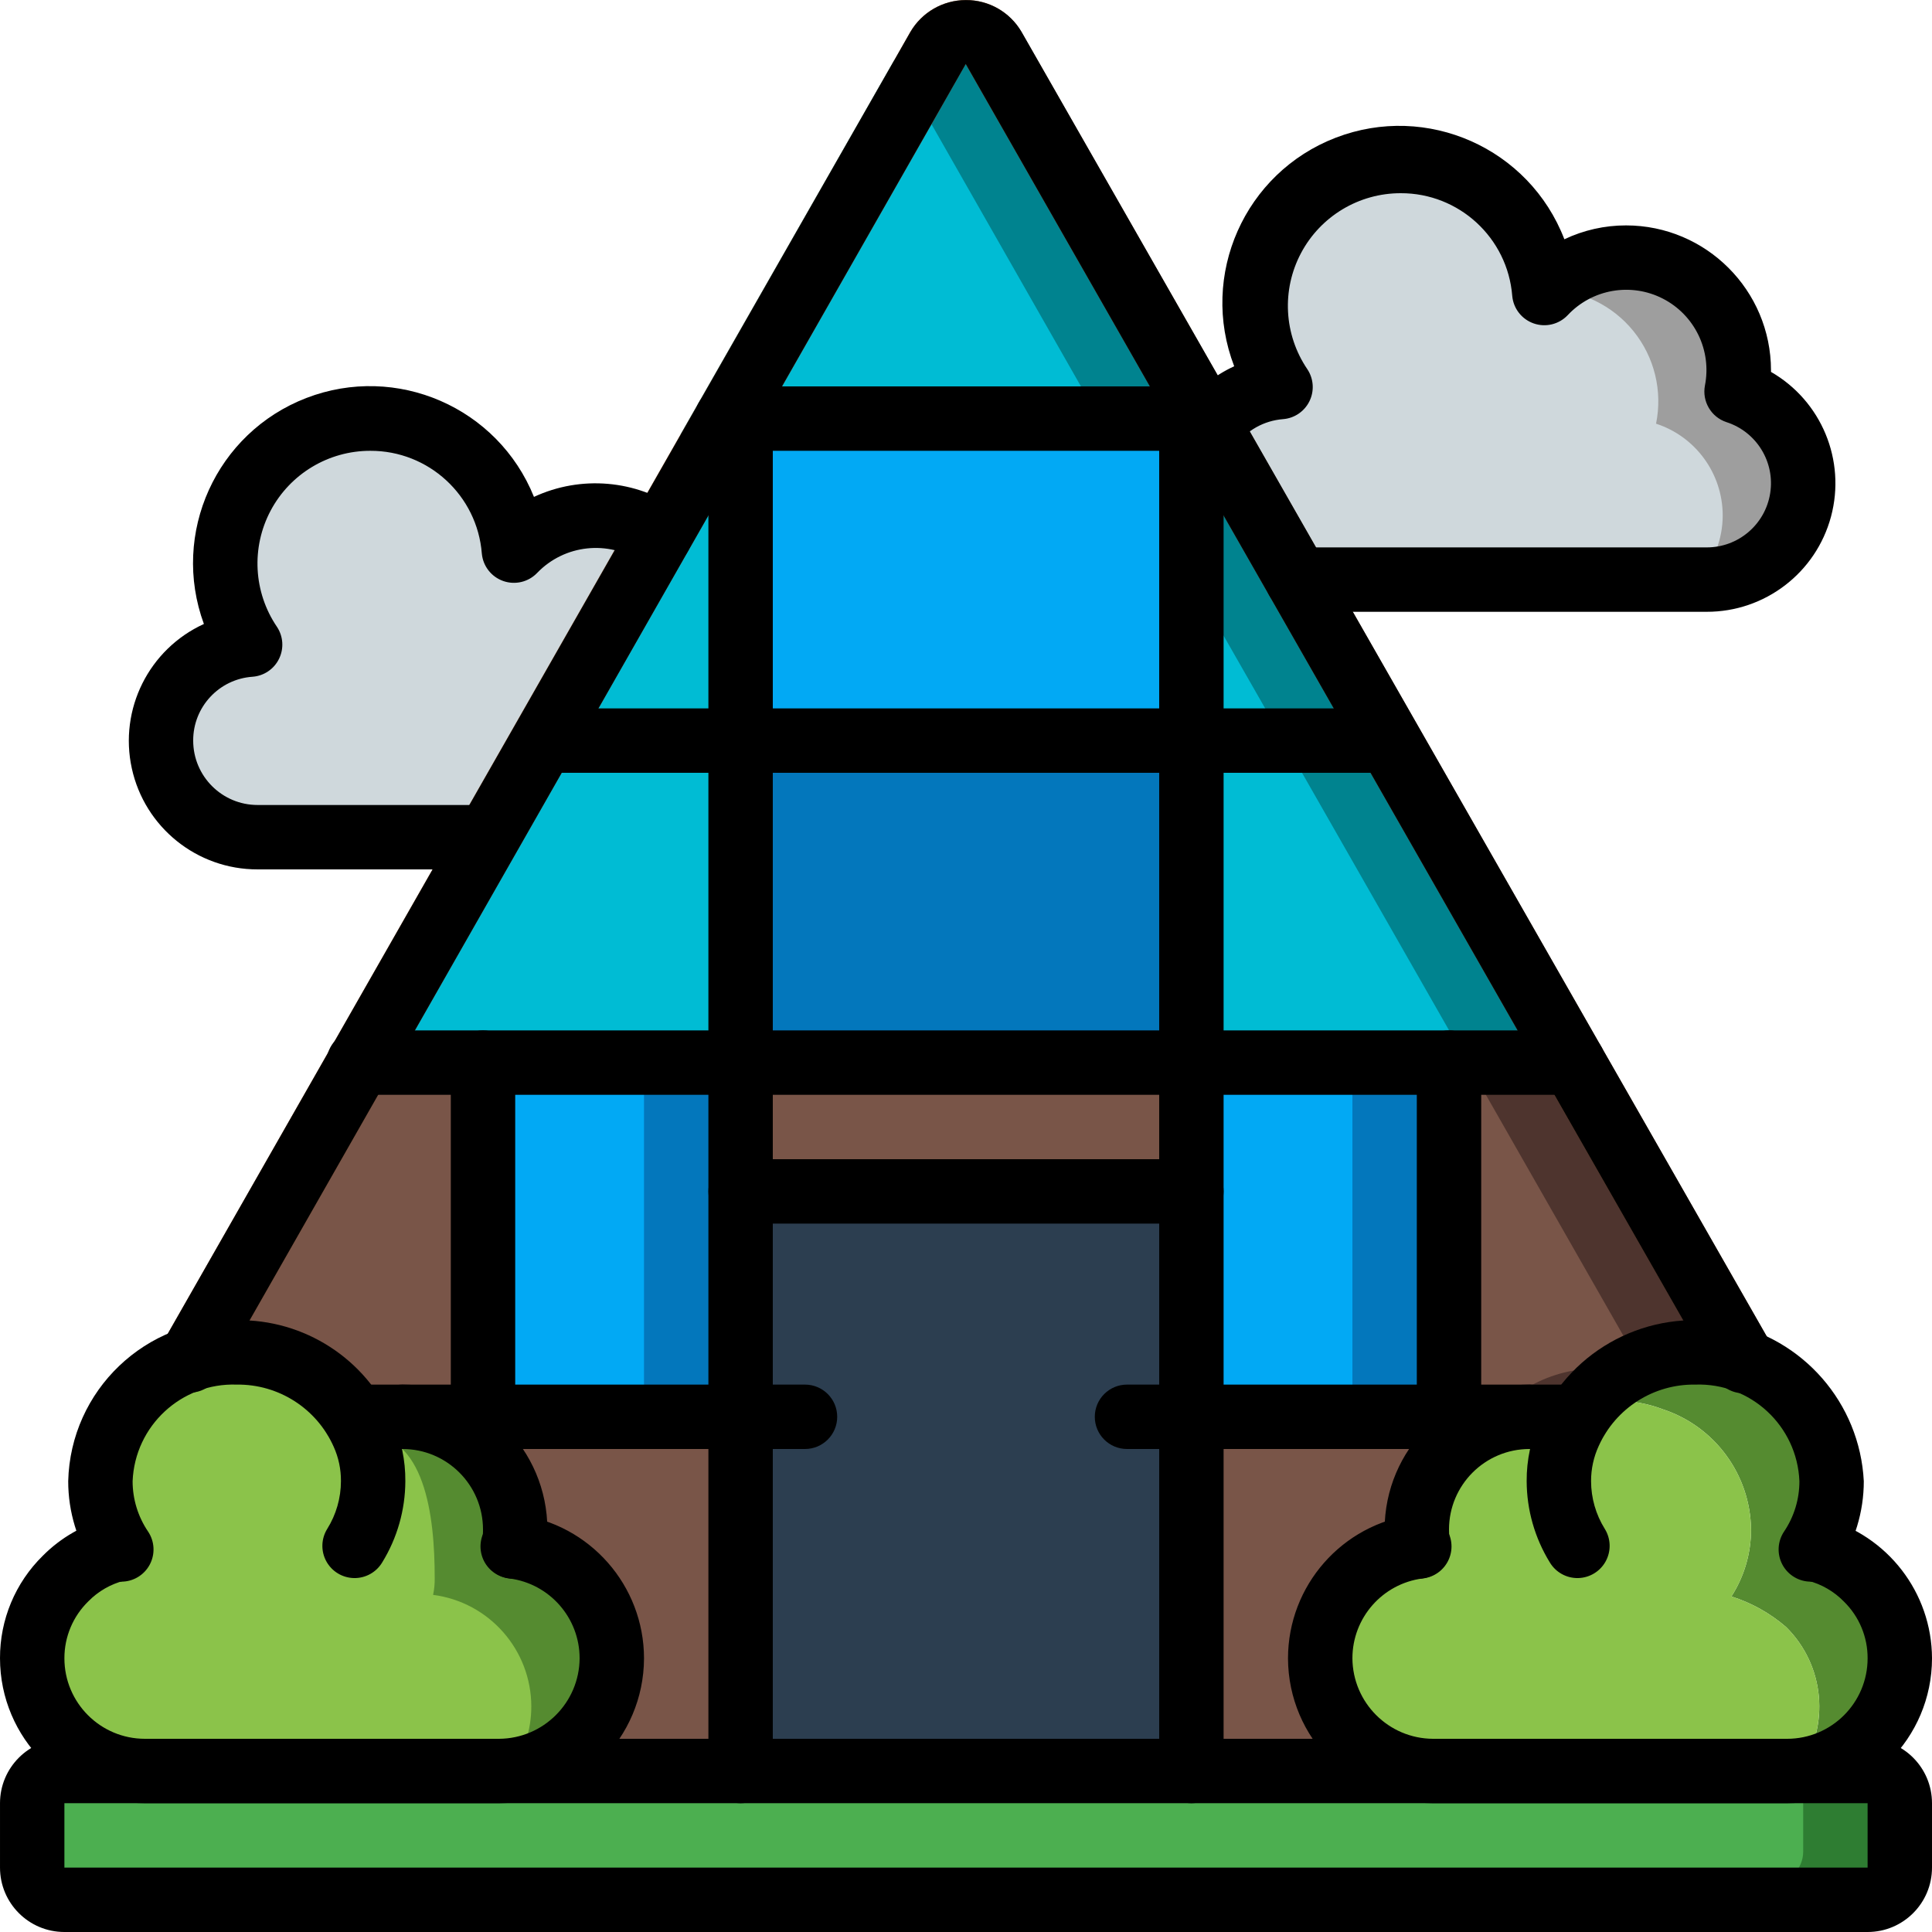 <svg height="512pt" viewBox="0 0 512 512" width="512pt" xmlns="http://www.w3.org/2000/svg"><path d="m174.848 141.91c-4.961-3.52-10.898-5.402-16.98-5.375-8.207.027-16.039 3.422-21.676 9.387-1.449-15.945-12.664-29.305-28.113-33.5s-31.879 1.664-41.191 14.688-9.547 30.465-.582 43.727c-13.73 1.008-24.195 12.707-23.668 26.465.531 13.758 11.863 24.621 25.629 24.566h60.93zm0 0" fill="#cfd8dc"/><path d="m196.266 315.734h119.469v153.598h-119.469zm0 0" fill="#2c3e50"/><path d="m462.082 360.703c-4.086-1.555-8.43-2.336-12.801-2.305-12.672-.137-24.504 6.328-31.234 17.07h-34.047v-93.867h32.938zm0 0" fill="#4e342e"/><path d="m128 281.602v93.867h-34.047c-6.727-10.742-18.559-17.207-31.234-17.07-4.242 0-8.453.723-12.457 2.137l45.055-78.934zm0 0" fill="#795548"/><path d="m196.266 281.602h119.469v34.133h-119.469zm0 0" fill="#795548"/><path d="m416.938 281.602h-101.203v-85.336h52.48zm0 0" fill="#00838f"/><path d="m368.215 196.266h-52.48v-85.332h3.668l1.195 2.047 23.211 40.621zm0 0" fill="#00838f"/><path d="m196.266 110.934v85.332h-52.309l48.641-85.332zm0 0" fill="#00bcd4"/><path d="m196.266 196.266v85.336h-100.949l48.641-85.336zm0 0" fill="#00bcd4"/><path d="m319.402 110.934h-126.805l56.062-98.219c1.539-2.59 4.328-4.18 7.34-4.18s5.801 1.59 7.34 4.18zm0 0" fill="#00838f"/><path d="m436.48 364.973c-4.086-1.559-8.426-2.34-12.801-2.305-12.672-.141-24.504 6.324-31.23 17.066h-34.047v-93.867h32.938zm0 0" fill="#795548"/><g fill="#00bcd4"><path d="m391.34 285.867h-101.207v-85.332h52.48zm0 0"/><path d="m342.613 200.535h-52.48v-85.336h3.672l1.191 2.051 23.211 40.617zm0 0"/><path d="m293.805 115.199h-113.496l56.664-99.242c.309.297.566.645.766 1.023l4.266 7.426 4.867 8.531 44.457 77.996zm0 0"/></g><path d="m375.469 405.332c-.031 1.52.109 3.039.426 4.523-14.883 1.93-26.023 14.605-26.027 29.613.078 16.461 13.406 29.785 29.867 29.863h-64v-93.863h89.598c-16.492 0-29.863 13.371-29.863 29.863zm0 0" fill="#795548"/><path d="m128 281.602h68.266v93.867h-68.266zm0 0" fill="#0377bc"/><path d="m196.266 375.469v93.863h-64c16.465-.078 29.789-13.402 29.867-29.863-.004-15.008-11.145-27.684-26.027-29.613.316-1.484.461-3.004.43-4.523 0-16.492-13.375-29.863-29.867-29.863zm0 0" fill="#795548"/><path d="m196.266 110.934h119.469v85.332h-119.469zm0 0" fill="#02a9f4"/><path d="m315.734 281.602h68.266v93.867h-68.266zm0 0" fill="#0377bc"/><path d="m128 281.602h42.668v93.867h-42.668zm0 0" fill="#02a9f4"/><path d="m315.734 281.602h42.668v93.867h-42.668zm0 0" fill="#02a9f4"/><path d="m477.867 128c0 14.141-11.461 25.602-25.602 25.602h-108.457l-23.211-40.621c4.445-6.035 11.301-9.832 18.773-10.41-4.277-6.355-6.566-13.84-6.57-21.504-.082-20.379 15.812-37.254 36.16-38.391 20.348-1.137 38.023 13.863 40.211 34.125 0 .254.086.598.086.852.266-.305.551-.59.855-.852 9.273-9.262 23.523-11.348 35.066-5.133 11.543 6.211 17.645 19.254 15.023 32.098 10.5 3.422 17.617 13.191 17.664 24.234zm0 0" fill="#9e9e9e"/><path d="m456.535 136.535c.012 6.309-2.332 12.395-6.57 17.066h-106.156l-23.211-40.621c4.445-6.035 11.301-9.832 18.773-10.41-4.277-6.355-6.566-13.84-6.57-21.504-.051-11.562 5.16-22.523 14.164-29.781.941-.086 1.965-5.973 2.902-5.973 20.055 0 53.762.195 55.465 19.738 5.379-5.633-4.52 11.816 3.84 11.734h.941c8.844.062 17.195 4.086 22.762 10.957 5.566 6.871 7.766 15.875 5.996 24.539 10.504 3.426 17.625 13.203 17.664 24.254zm0 0" fill="#cfd8dc"/><path d="m466.348 368.129c-4.105 2.309-9.305.902-11.691-3.156l-3.668-6.488-43.949-76.883-48.723-85.336-42.582-74.578-6.145-10.754-53.676-93.953-9.043 15.957-44.461 77.996-2.473 4.266-142.25 249.602c-2.359 4.102-7.594 5.512-11.691 3.156-4.102-2.355-5.516-7.59-3.16-11.691l137.473-241.066 56.664-99.242 4.266-7.508c3.059-5.25 8.688-8.473 14.762-8.449 6.059-.039 11.668 3.188 14.68 8.449l198.824 347.988c2.324 4.105.918 9.312-3.156 11.691zm0 0" fill="#805333"/><path d="m162.133 439.469c-.082 15.207-11.512 27.957-26.621 29.695-1.109.086-2.137.168-3.246.168h-93.863c-7.922 0-15.52-3.145-21.121-8.746-5.602-5.602-8.746-13.199-8.746-21.117-.016-7.922 3.148-15.516 8.789-21.078 4.234-3.66 9.168-6.422 14.504-8.109-7.656-11.883-6.797-27.352 2.137-38.312 4.254-5.262 9.902-9.223 16.297-11.434 4.004-1.414 8.215-2.137 12.457-2.137 12.676-.137 24.508 6.328 31.234 17.07h12.715c16.492 0 29.867 13.371 29.867 29.863.031 1.52-.113 3.039-.43 4.523 14.883 1.93 26.023 14.605 26.027 29.613zm0 0" fill="#558b30"/><path d="m503.469 439.469c-.031 15.23-11.488 28.012-26.625 29.695 8.211-11.828 6.734-27.848-3.5-37.973-4.234-3.664-9.168-6.422-14.508-8.109 3.406-5.293 5.215-11.453 5.207-17.75-.188-14.488-9.539-27.266-23.297-31.828-4.086-1.559-8.426-2.34-12.801-2.305-2.527-.02-5.047.266-7.508.855 7.012-8.734 17.645-13.77 28.844-13.656 4.371-.031 8.715.75 12.801 2.305 13.754 4.562 23.105 17.34 23.293 31.832.008 6.293-1.801 12.453-5.203 17.746 5.336 1.688 10.273 4.449 14.508 8.109 5.637 5.562 8.805 13.156 8.789 21.078zm0 0" fill="#558b30"/><path d="m140.801 452.266c0 6.043-1.848 11.938-5.289 16.898-1.109.086-2.137.168-3.246.168h-93.863c-7.922 0-15.52-3.145-21.121-8.746-5.602-5.602-8.746-13.199-8.746-21.117-.016-7.922 3.148-15.516 8.789-21.078 4.234-3.66 9.168-6.422 14.504-8.109-7.656-11.883-6.797-27.352 2.137-38.312 2.438-.52 4.926-.773 7.422-.77 13.398 0 27.137-22.953 33.281-12.801l21.512 21.422c16.469 0 19.02 21.844 19.02 38.312.031 1.52-.109 3.039-.426 4.523 14.883 1.93 26.023 14.602 26.027 29.609zm0 0" fill="#8bc34a"/><path d="m482.133 452.266c0 6.043-1.844 11.938-5.289 16.898-1.109.086-2.133.168-3.242.168h-93.867c-16.461-.078-29.789-13.402-29.867-29.863.004-15.008 11.145-27.684 26.027-29.613-.316-1.484-.457-3.004-.426-4.523.059-16.469 13.395-29.805 29.863-29.863h12.715c.719-1.191 1.52-2.332 2.391-3.414 2.461-.59 4.98-.875 7.508-.855 4.375-.035 8.715.746 12.801 2.305 13.758 4.562 23.109 17.34 23.297 31.828.008 6.297-1.801 12.457-5.207 17.75 5.34 1.688 10.273 4.445 14.508 8.109 5.641 5.562 8.805 13.156 8.789 21.074zm0 0" fill="#8bc34a"/><path d="m420.438 372.055c-.871 1.082-1.672 2.223-2.391 3.414h-7.508c3.094-1.668 6.438-2.82 9.898-3.414zm0 0" fill="#71c285"/><path d="m17.066 465.066h477.867c4.715 0 8.535 3.82 8.535 8.535v17.066c0 4.711-3.82 8.531-8.535 8.531h-477.867c-4.711 0-8.531-3.82-8.531-8.531v-17.066c0-4.715 3.82-8.535 8.531-8.535zm0 0" fill="#2e7d32"/><path d="m17.066 465.066h452.266c4.715 0 8.535 3.82 8.535 8.535v17.066c0 4.711-3.82 8.531-8.535 8.531h-452.266c-4.711 0-8.531-3.82-8.531-8.531v-17.066c0-4.715 3.82-8.535 8.531-8.535zm0 0" fill="#4caf50"/><path d="m196.266 196.266h119.469v85.336h-119.469zm0 0" fill="#0377bc"/><path d="m494.934 512h-477.867c-9.426 0-17.066-7.641-17.066-17.066v-17.066c0-9.426 7.641-17.066 17.066-17.066h477.867c9.426 0 17.066 7.641 17.066 17.066v17.066c0 9.426-7.641 17.066-17.066 17.066zm-477.867-34.133v17.066h477.867v-17.066zm0 0"/><path d="m132.266 477.867h-93.863c-21.199-.023-38.379-17.203-38.402-38.398-.039-10.215 4.047-20.008 11.332-27.164 4.766-4.812 10.746-8.246 17.305-9.934 2.98-.859 6.191-.039 8.391 2.145 2.199 2.188 3.039 5.395 2.195 8.375-.844 2.984-3.238 5.277-6.258 5.984-3.621.918-6.922 2.812-9.539 5.48-4.082 3.969-6.375 9.422-6.359 15.113 0 11.781 9.551 21.332 21.336 21.332h93.863c11.754-.074 21.262-9.582 21.336-21.332 0-10.719-7.953-19.77-18.578-21.156-3.09-.309-5.77-2.27-6.996-5.125-1.227-2.852-.805-6.148 1.102-8.602 1.906-2.453 4.992-3.676 8.062-3.195 19.129 2.496 33.449 18.785 33.477 38.078-.07 21.176-17.223 38.328-38.402 38.398zm0 0"/><path d="m32.129 419.156c-2.859.004-5.527-1.426-7.109-3.805-4.527-6.75-6.945-14.691-6.945-22.816.59-24.102 20.57-43.184 44.672-42.668 17.891-.281 34.188 10.238 41.301 26.656 2.266 5.031 3.418 10.492 3.371 16.012-.027 7.598-2.145 15.039-6.125 21.512-1.574 2.633-4.441 4.223-7.508 4.156-3.07-.066-5.867-1.773-7.328-4.473-1.457-2.699-1.355-5.973.27-8.574 2.359-3.789 3.617-8.16 3.625-12.621.027-3.156-.629-6.277-1.93-9.148-4.496-10.125-14.598-16.598-25.676-16.453-14.676-.516-27.012 10.926-27.605 25.602 0 4.766 1.434 9.422 4.113 13.363 1.742 2.617 1.902 5.977.422 8.75-1.484 2.773-4.371 4.504-7.512 4.508zm0 0"/><path d="m136.117 418.391c-.664-.004-1.32-.078-1.965-.23-4.574-1.082-7.414-5.66-6.348-10.242.148-.852.215-1.719.195-2.586 0-11.781-9.551-21.332-21.332-21.332-4.715 0-8.535-3.82-8.535-8.531 0-4.715 3.82-8.535 8.535-8.535 21.195.023 38.375 17.203 38.398 38.398.035 2.18-.184 4.352-.656 6.477-.906 3.852-4.34 6.574-8.293 6.582zm0 0"/><path d="m473.602 477.867h-93.867c-21.18-.07-38.332-17.223-38.402-38.398.027-19.293 14.348-35.582 33.477-38.078 3.07-.48 6.156.742 8.062 3.195 1.906 2.453 2.328 5.75 1.102 8.602-1.223 2.855-3.902 4.816-6.996 5.125-10.625 1.387-18.574 10.438-18.574 21.156.074 11.75 9.582 21.258 21.332 21.332h93.867c11.781 0 21.332-9.551 21.332-21.332.027-5.641-2.227-11.051-6.246-15.004-2.637-2.719-5.98-4.656-9.652-5.59-3.016-.707-5.414-3-6.258-5.984-.844-2.98-.004-6.188 2.195-8.375 2.199-2.184 5.41-3.004 8.391-2.145 16.832 4.469 28.574 19.68 28.637 37.098-.023 21.195-17.203 38.375-38.398 38.398zm0 0"/><path d="m479.871 419.156c-3.141-.004-6.027-1.734-7.512-4.508-1.48-2.773-1.32-6.133.422-8.75 2.668-3.945 4.09-8.602 4.078-13.363-.59-14.676-12.926-26.117-27.605-25.602-10.984-.164-21.023 6.203-25.555 16.215-1.363 2.941-2.062 6.145-2.051 9.387.012 4.461 1.266 8.832 3.629 12.621 1.625 2.602 1.727 5.875.266 8.574-1.461 2.699-4.258 4.406-7.324 4.473-3.07.066-5.938-1.523-7.508-4.156-3.98-6.473-6.102-13.914-6.129-21.512-.035-5.617 1.156-11.176 3.492-16.281 8.566-18.895 28.945-29.477 49.324-25.609 20.383 3.863 35.473 21.172 36.527 41.891 0 8.125-2.418 16.066-6.945 22.816-1.582 2.379-4.25 3.809-7.109 3.805zm0 0"/><path d="m375.887 418.391c-3.957-.008-7.391-2.73-8.297-6.582-.469-2.125-.691-4.297-.656-6.477.023-21.195 17.203-38.375 38.398-38.398 4.715 0 8.535 3.82 8.535 8.535 0 4.711-3.82 8.531-8.535 8.531-11.781 0-21.332 9.551-21.332 21.332-.016.859.047 1.715.195 2.562 1.066 4.578-1.77 9.156-6.348 10.238-.641.16-1.301.246-1.961.258zm0 0"/><path d="m462.09 369.238c-3.059.008-5.887-1.617-7.418-4.266l-198.738-348.023-198.258 347.816c-2.336 4.098-7.551 5.52-11.648 3.184-4.094-2.336-5.52-7.551-3.18-11.648l198.398-347.766c3.039-5.246 8.633-8.48 14.695-8.504 6.059-.027 11.68 3.164 14.762 8.383l198.828 348.059c1.523 2.641 1.523 5.895-.004 8.535-1.527 2.641-4.344 4.266-7.395 4.266zm0 0"/><path d="m418.047 384h-119.379c-4.715 0-8.535-3.82-8.535-8.531 0-4.715 3.82-8.535 8.535-8.535h119.379c4.715 0 8.535 3.82 8.535 8.535 0 4.711-3.82 8.531-8.535 8.531zm0 0"/><path d="m213.332 384h-119.379c-4.715 0-8.535-3.82-8.535-8.531 0-4.715 3.82-8.535 8.535-8.535h119.379c4.715 0 8.535 3.82 8.535 8.535 0 4.711-3.82 8.531-8.535 8.531zm0 0"/><path d="m315.734 477.867c-4.715 0-8.535-3.82-8.535-8.535v-187.73c0-4.715 3.82-8.535 8.535-8.535 4.711 0 8.531 3.82 8.531 8.535v187.73c0 4.715-3.82 8.535-8.531 8.535zm0 0"/><path d="m319.402 119.469h-126.805c-4.711 0-8.531-3.82-8.531-8.535 0-4.711 3.82-8.535 8.531-8.535h126.805c4.715 0 8.535 3.824 8.535 8.535 0 4.715-3.82 8.535-8.535 8.535zm0 0"/><path d="m366.934 204.801h-221.867c-4.711 0-8.531-3.82-8.531-8.535 0-4.711 3.82-8.531 8.531-8.531h221.867c4.715 0 8.535 3.82 8.535 8.531 0 4.715-3.82 8.535-8.535 8.535zm0 0"/><path d="m416.938 290.133h-321.875c-4.715 0-8.535-3.82-8.535-8.531 0-4.715 3.82-8.535 8.535-8.535h321.875c4.715 0 8.535 3.82 8.535 8.535 0 4.711-3.82 8.531-8.535 8.531zm0 0"/><path d="m196.266 204.801c-4.711 0-8.531-3.82-8.531-8.535v-85.332c0-4.711 3.82-8.535 8.531-8.535 4.715 0 8.535 3.824 8.535 8.535v85.332c0 4.715-3.82 8.535-8.535 8.535zm0 0"/><path d="m196.266 290.133c-4.711 0-8.531-3.82-8.531-8.531v-85.336c0-4.711 3.82-8.531 8.531-8.531 4.715 0 8.535 3.82 8.535 8.531v85.336c0 4.711-3.82 8.531-8.535 8.531zm0 0"/><path d="m196.266 477.867c-4.711 0-8.531-3.82-8.531-8.535v-187.73c0-4.715 3.82-8.535 8.531-8.535 4.715 0 8.535 3.82 8.535 8.535v187.73c0 4.715-3.82 8.535-8.535 8.535zm0 0"/><path d="m315.734 290.133c-4.715 0-8.535-3.82-8.535-8.531v-85.336c0-4.711 3.82-8.531 8.535-8.531 4.711 0 8.531 3.82 8.531 8.531v85.336c0 4.711-3.82 8.531-8.531 8.531zm0 0"/><path d="m315.734 204.801c-4.715 0-8.535-3.82-8.535-8.535v-85.332c0-4.711 3.82-8.535 8.535-8.535 4.711 0 8.531 3.824 8.531 8.535v85.332c0 4.715-3.82 8.535-8.531 8.535zm0 0"/><path d="m128 384c-4.711 0-8.531-3.82-8.531-8.531v-93.867c0-4.715 3.82-8.535 8.531-8.535 4.715 0 8.535 3.82 8.535 8.535v93.867c0 4.711-3.82 8.531-8.535 8.531zm0 0"/><path d="m384 384c-4.711 0-8.531-3.82-8.531-8.531v-93.867c0-4.715 3.82-8.535 8.531-8.535 4.715 0 8.535 3.82 8.535 8.535v93.867c0 4.711-3.82 8.531-8.535 8.531zm0 0"/><path d="m315.734 324.266h-119.469c-4.711 0-8.531-3.82-8.531-8.531 0-4.715 3.82-8.535 8.531-8.535h119.469c4.711 0 8.531 3.82 8.531 8.535 0 4.711-3.82 8.531-8.531 8.531zm0 0"/><path d="m452.266 162.133h-108.457c-4.715 0-8.535-3.82-8.535-8.531 0-4.715 3.82-8.535 8.535-8.535h108.457c8.391.027 15.543-6.07 16.852-14.355 1.309-8.285-3.621-16.289-11.609-18.848-4.055-1.352-6.484-5.496-5.684-9.691 1.836-9.316-2.723-18.719-11.172-23.043-8.453-4.324-18.746-2.52-25.223 4.422-2.312 2.418-5.824 3.266-8.984 2.16-3.16-1.102-5.383-3.949-5.684-7.281-1.219-15.41-14.105-27.277-29.562-27.23-11.062-.012-21.227 6.094-26.414 15.867-5.184 9.773-4.543 21.613 1.668 30.77 1.684 2.52 1.902 5.742.574 8.469-1.324 2.723-3.996 4.543-7.016 4.773-5.004.391-9.59 2.934-12.57 6.973-2.848 3.641-8.074 4.352-11.793 1.605s-4.574-7.953-1.93-11.742c3.461-4.691 8.055-8.422 13.355-10.848-9.293-24.16 2.762-51.285 26.922-60.578 24.164-9.293 51.285 2.762 60.578 26.922 5.113-2.43 10.699-3.684 16.359-3.676 21.199.023 38.375 17.203 38.398 38.398v.426c13.383 7.703 19.906 23.438 15.906 38.348-4.004 14.91-17.535 25.262-32.973 25.227zm0 0"/><path d="m129.195 230.398h-60.93c-16.027.031-29.91-11.121-33.336-26.781-3.426-15.66 4.527-31.59 19.105-38.258-8.82-24.031 3.273-50.691 27.16-59.891 23.887-9.195 50.738 2.469 60.312 26.211 12.445-5.777 27.02-4.527 38.297 3.285 2.484 1.77 3.832 4.73 3.539 7.766-.293 3.035-2.184 5.684-4.957 6.945-2.777 1.266-6.016.953-8.496-.82-8.684-5.809-20.281-4.562-27.527 2.961-2.312 2.422-5.824 3.266-8.984 2.164-3.16-1.105-5.383-3.949-5.688-7.285-1.215-15.406-14.102-27.277-29.559-27.227-11.062-.012-21.227 6.094-26.414 15.863-5.184 9.773-4.543 21.613 1.668 30.77 1.684 2.52 1.902 5.742.574 8.469-1.324 2.727-3.996 4.543-7.016 4.773-8.891.609-15.777 8.016-15.746 16.922 0 9.426 7.641 17.066 17.066 17.066h60.93c4.711 0 8.531 3.82 8.531 8.535 0 4.711-3.82 8.531-8.531 8.531zm0 0"/></svg>